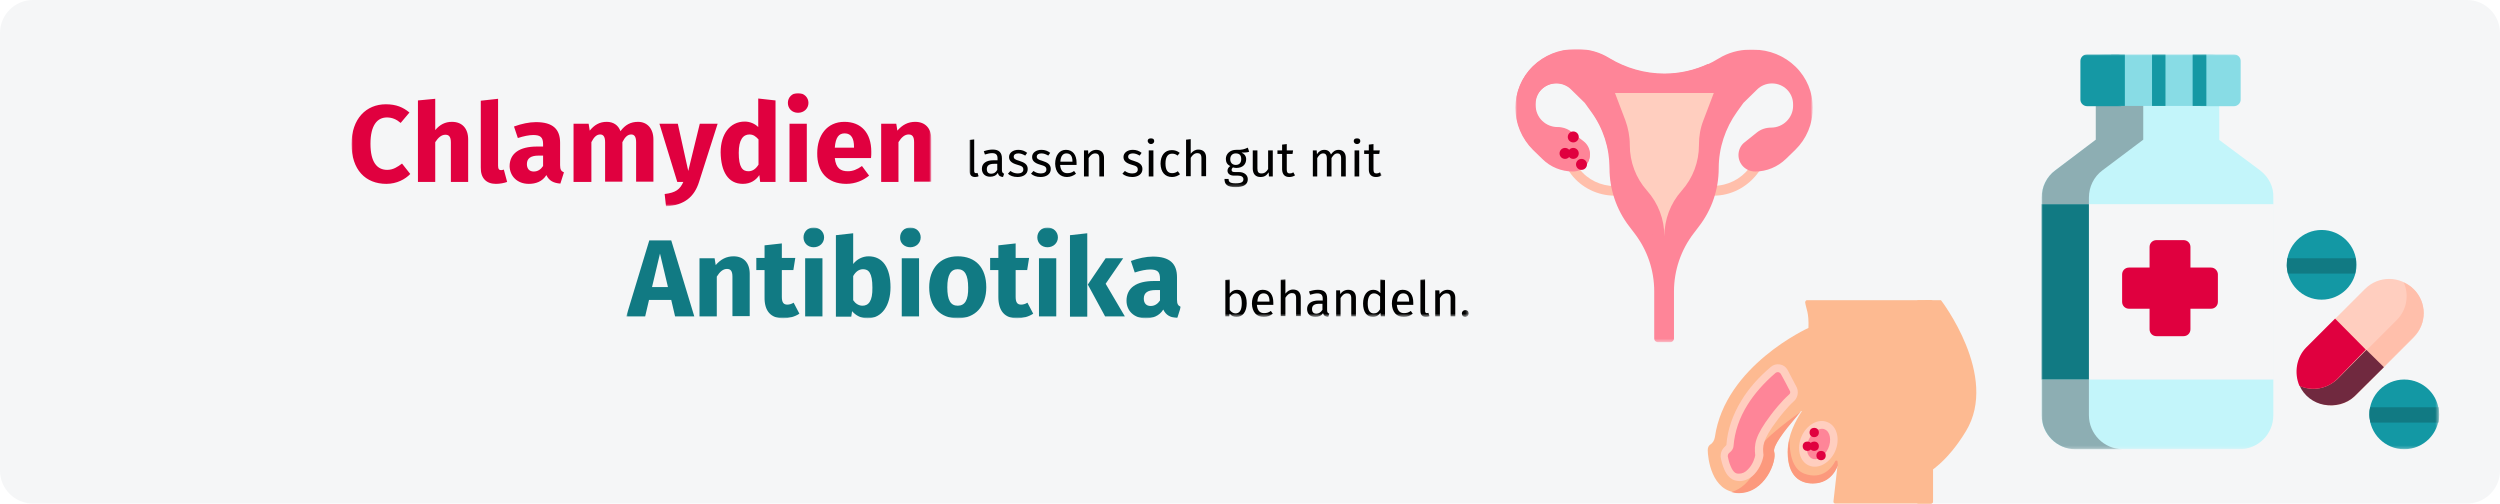 <?xml version="1.0" encoding="UTF-8"?>
<svg xmlns="http://www.w3.org/2000/svg" xmlns:xlink="http://www.w3.org/1999/xlink" version="1.1" id="Ebene_1" x="0px" y="0px" viewBox="0 0 911 183.5" style="enable-background:new 0 0 911 183.5;" xml:space="preserve">
<style type="text/css">
	.st0{fill-rule:evenodd;clip-rule:evenodd;fill:#F5F6F7;}
	.st1{filter:url(#Adobe_OpacityMaskFilter);}
	.st2{fill-rule:evenodd;clip-rule:evenodd;fill:#FFFFFF;}
	.st3{mask:url(#mask-2_3_);}
	.st4{fill:#FFBFAB;}
	.st5{fill:#FE8598;}
	.st6{fill:#FFCEBF;}
	.st7{fill-rule:evenodd;clip-rule:evenodd;fill:#E0003F;}
	.st8{filter:url(#Adobe_OpacityMaskFilter_1_);}
	.st9{mask:url(#mask-2_4_);}
	.st10{fill:#C3F5FA;}
	.st11{fill:#8DAEB3;}
	.st12{fill:#88DCE5;}
	.st13{fill:#1598A4;}
	.st14{fill:#F5F6F7;}
	.st15{fill:#117A83;}
	.st16{fill:#E0003F;}
	.st17{fill:#70293F;}
	.st18{fill:#1398A4;}
	.st19{filter:url(#Adobe_OpacityMaskFilter_2_);}
	.st20{mask:url(#mask-2_1_);fill:#E0003F;}
	.st21{filter:url(#Adobe_OpacityMaskFilter_3_);}
	.st22{mask:url(#mask-2_2_);fill:#117A83;}
	.st23{filter:url(#Adobe_OpacityMaskFilter_4_);}
	.st24{mask:url(#mask-2_5_);}
	.st25{filter:url(#Adobe_OpacityMaskFilter_5_);}
	.st26{mask:url(#mask-2_6_);}
	.st27{fill:#FDBA91;}
	.st28{fill:#FC997D;}
</style>
<desc>Created with Sketch.</desc>
<g>
	<g id="Mask">
		<path id="path-1_1_" class="st0" d="M12,0h887c6.6,0,12,5.4,12,12v159.5c0,6.6-5.4,12-12,12H12c-6.6,0-12-5.4-12-12V12    C0,5.4,5.4,0,12,0z"></path>
	</g>
	<defs>
		<filter id="Adobe_OpacityMaskFilter" filterUnits="userSpaceOnUse" x="552.3" y="17.9" width="108.3" height="106.8">
			<feColorMatrix type="matrix" values="1 0 0 0 0  0 1 0 0 0  0 0 1 0 0  0 0 0 1 0"></feColorMatrix>
		</filter>
	</defs>
	<mask maskUnits="userSpaceOnUse" x="552.3" y="17.9" width="108.3" height="106.8" id="mask-2_3_">
		<g class="st1">
			<path id="path-1_4_" class="st2" d="M-49.7-24.1h887c6.6,0,12,5.4,12,12v167.9c0,6.6-5.4,12-12,12h-887c-6.6,0-12-5.4-12-12     V-12.1C-61.7-18.8-56.3-24.1-49.7-24.1z"></path>
		</g>
	</mask>
	<g id="Group-2" class="st3">
		<g transform="translate(614, 42)">
			<g id="vagina">
				<path id="Path" class="st4" d="M10.5,29.3v-3.6c5,0,9.8-2.4,12.9-6.4l1.9-2.5l2.9,2.1l-1.9,2.5C22.5,26.3,16.7,29.3,10.5,29.3z"></path>
				<path id="Path_1_" class="st4" d="M-25.6,29.3c-6.2,0-12.1-2.9-15.8-7.7l-1.3-1.8l2.9-2.1l1.3,1.8c3,4,7.9,6.3,12.9,6.3V29.3z"></path>
				<path id="Path_2_" class="st5" d="M-9.8,82.7c-0.8,0-1.4-0.6-1.4-1.4V64.2c0-7.7-2.5-15.1-7.2-21.2l-1.9-2.5      c-4.7-6.1-7.2-13.6-7.2-21.2c0-7.4-2.3-14.6-6.7-20.6l-2.3-3.2l-5-4.9c-1.4-1.4-3.4-2.2-5.4-2.2c-4.2,0-7.7,3.4-7.7,7.6v0.6      c0,4.4,3.6,7.9,8,7.9c1.8,0,3.6,0.6,5.1,1.7l4.5,3.6c1.4,1.1,2.3,2.9,2.3,4.7c0,3.3-2.7,6-6.1,6c-4.2,0-8.2-1.6-11.2-4.6      l-3.4-3.3c-4.1-4.1-6.4-9.6-6.4-15.3c0-5.6,2.3-11.1,6.3-15s9.5-6.2,15.3-6.2h1.1c4,0,8,1.1,11.4,3.2l0,0c6,3.7,12.9,5.7,20,5.7      s14-2,20-5.7l0,0c3.4-2.1,7.4-3.2,11.4-3.2H25c5.7,0,11.2,2.2,15.3,6.2s6.3,9.4,6.3,15c0,5.8-2.3,11.3-6.4,15.3l-3.4,3.3      c-3,2.9-7,4.6-11.2,4.6c-3.4,0-6.1-2.7-6.1-6c0-1.8,0.8-3.6,2.3-4.7l4.5-3.6c1.4-1.1,3.2-1.7,5.1-1.7c4.4,0,8-3.6,8-7.9v-0.6      c0-4.2-3.4-7.6-7.7-7.6c-2,0-4,0.8-5.4,2.2l-5,4.9L19-1.3c-4.3,6-6.7,13.2-6.7,20.6c0,7.7-2.5,15.1-7.2,21.2L3.2,43      c-4.7,6.1-7.2,13.6-7.2,21.2v17.1c0,0.8-0.6,1.4-1.4,1.4H-9.8z"></path>
				<path id="Path_3_" class="st5" d="M12.3,0.7c0-6.9-1.4-13.5-3.9-19.4c-5,2.3-10.4,3.5-15.9,3.5c-7.1,0-14-2-20-5.6l0,0      C-31-23-35-24.1-39-24.1h-1.1c-5.7,0-11.2,2.2-15.3,6.2s-6.3,9.4-6.3,15c0,5.7,2.3,11.2,6.4,15.3l3.4,3.3c3,2.9,7,4.5,11.2,4.5      c3.4,0,6.1-2.7,6.1-6c0-1.8-0.8-3.5-2.3-4.7L-41.4,6c-1.4-1.1-3.2-1.7-5-1.7c-4.4,0-8-3.5-8-7.9v-0.6c0-4.2,3.4-7.5,7.7-7.5      c2,0,4,0.8,5.4,2.2l5,4.9l2.3,3.2c4.3,6,6.7,13.2,6.7,20.5c0,7.6,2.5,15.1,7.2,21.2l1.9,2.5c0.7,1,1.4,2,2,3      C0.6,37.8,12.3,20.6,12.3,0.7z"></path>
				<path id="Path_4_" class="st6" d="M10.5-8.1l-3.8,10c-1.1,2.8-1.6,5.8-1.6,8.8v0.2c0,6.1-2.2,12-6.3,16.6S-7.5,38-7.5,44.1v1.2      v-1.2c0-6.1-2.2-12-6.3-16.6s-6.3-10.5-6.3-16.6v-0.2c0-3-0.6-6-1.6-8.8l-3.8-10"></path>
			</g>
			<circle id="Oval" class="st7" cx="-40.7" cy="7.9" r="2"></circle>
			<circle id="Oval_1_" class="st7" cx="-43.7" cy="13.9" r="2"></circle>
			<circle id="Oval_2_" class="st7" cx="-37.7" cy="17.9" r="2"></circle>
			<circle id="Oval_3_" class="st7" cx="-40.7" cy="13.9" r="2"></circle>
		</g>
	</g>
	<defs>
		<filter id="Adobe_OpacityMaskFilter_1_" filterUnits="userSpaceOnUse" x="743.9" y="19.8" width="144.8" height="143.9">
			<feColorMatrix type="matrix" values="1 0 0 0 0  0 1 0 0 0  0 0 1 0 0  0 0 0 1 0"></feColorMatrix>
		</filter>
	</defs>
	<mask maskUnits="userSpaceOnUse" x="743.9" y="19.8" width="144.8" height="143.9" id="mask-2_4_">
		<g class="st8">
			<path id="path-1_5_" class="st2" d="M75.4-7.5h834.1c6.2,0,11.3,5.1,11.3,11.3v157.9c0,6.2-5.1,11.3-11.3,11.3H75.4     c-6.2,0-11.3-5.1-11.3-11.3V3.8C64.1-2.4,69.1-7.5,75.4-7.5z"></path>
		</g>
	</mask>
	<g id="medicine" class="st9">
		<g transform="translate(723, 28)">
			<path id="Path_5_" class="st10" d="M100.6,34.1L85.7,23V9.3c0-1.4-1.1-2.5-2.5-2.5H43.3c-1.4,0-2.5,1.1-2.5,2.5V23L25.9,34.1     c-3.1,2.3-5,6-5,9.9v79.3c0,6.8,5.6,12.4,12.4,12.4h59.7c6.9,0,12.4-5.5,12.4-12.4V44C105.6,40.1,103.7,36.5,100.6,34.1z"></path>
			<path id="Path_6_" class="st11" d="M38.2,123.3V44c0-3.9,1.8-7.6,4.9-9.9L58,22.9V9.3c0-1.4,1.1-2.5,2.5-2.5H43.2     c-1.4,0-2.5,1.1-2.5,2.5v13.6L25.9,34.1c-3.1,2.3-4.9,6-4.9,9.9v79.3c0,6.8,5.5,12.4,12.3,12.4h17.3     C43.7,135.7,38.2,130.1,38.2,123.3z"></path>
			<path id="Rectangle" class="st12" d="M44-8.2h38.5c4.4,0,8,3.6,8,8v2.8c0,4.4-3.6,8-8,8H44c-4.4,0-8-3.6-8-8v-2.8     C36-4.6,39.6-8.2,44-8.2z"></path>
			<path id="Path_7_" class="st13" d="M47.6,8.3V-5.8c0-1.3,1.1-2.4,2.5-2.4H37.6c-1.4,0-2.5,1.1-2.5,2.4V8.3c0,1.3,1.1,2.4,2.5,2.4     h12.5C48.7,10.6,47.6,9.6,47.6,8.3z"></path>
			<path id="Path_20_" class="st12" d="M81-5.8V8.3c0,1.3-1.1,2.4-2.5,2.4H91c1.4,0,2.5-1.1,2.5-2.4V-5.8c0-1.3-1.1-2.4-2.5-2.4     H78.5C79.9-8.2,81-7.1,81-5.8z"></path>
			<polygon id="Path_8_" class="st14" points="20.9,46.4 105.6,46.4 105.6,110.3 20.9,110.3    "></polygon>
			<polygon id="Path_9_" class="st15" points="20.9,46.4 38.2,46.4 38.2,110.3 20.9,110.3    "></polygon>
			<path id="Path_10_" class="st16" d="M82.7,69.5h-7.5v-7.5c0-1.4-1.1-2.5-2.5-2.5h-9.9c-1.4,0-2.5,1.1-2.5,2.5v7.5h-7.5     c-1.4,0-2.5,1.1-2.5,2.5V82c0,1.4,1.1,2.5,2.5,2.5h7.5v7.5c0,1.4,1.1,2.5,2.5,2.5h9.9c1.4,0,2.5-1.1,2.5-2.5v-7.5h7.5     c1.4,0,2.5-1.1,2.5-2.5V72C85.2,70.7,84.1,69.5,82.7,69.5z"></path>
			<g id="Group" transform="translate(27, 0)">
				<polygon id="Path_11_" class="st13" points="34.2,-8.2 39.1,-8.2 39.1,10.6 34.2,10.6     "></polygon>
				<polygon id="Path_12_" class="st13" points="49,-8.2 54,-8.2 54,10.6 49,10.6     "></polygon>
				<polygon id="Path_13_" class="st13" points="19.3,-8.2 24.3,-8.2 24.3,10.6 19.3,10.6     "></polygon>
			</g>
			<path id="Path_14_" class="st6" d="M138.8,77.3l-21.2,21.2c-4.8,4.9-4.8,12.7,0.1,17.6c4.8,4.8,12.7,4.9,17.6,0.1l21.2-21.2     c4.9-4.9,4.9-12.8,0-17.6C151.6,72.4,143.7,72.4,138.8,77.3z"></path>
			<path id="Path_15_" class="st4" d="M152.9,74.9c2.1,4.6,1.1,10.1-2.5,13.7l-20.8,20.8c-3.6,3.6-9,4.6-13.7,2.5c1.7,3.7,5,6.3,9,7     c4,0.7,8-0.5,10.9-3.4l20.8-20.8c4.8-4.8,4.8-12.5,0-17.3C155.5,76.3,154.2,75.5,152.9,74.9z"></path>
			<path id="Path_16_" class="st17" d="M120,113.7c-1.7,0-3.4-0.4-5-1.1c1.6,3.6,5,6.2,8.9,6.9s8.2-0.3,11.1-3.1l10.7-10.6l-6.4-6.3     l-10.6,10.7C126.3,112.4,123.2,113.7,120,113.7L120,113.7z"></path>
			<path id="Path_17_" class="st16" d="M117.4,98.6c-3.6,3.6-4.5,9.3-2.5,14c4.7,2.1,10.2,1.1,13.8-2.5l10.4-10.7l-11.2-11.3     L117.4,98.6z"></path>
			<circle id="Oval_4_" class="st18" cx="153.1" cy="123" r="12.7"></circle>
			<path id="Path_18_" class="st15" d="M140.4,123.2c0,0.9,0.2,1.9,0.4,2.8h24.8c0.3-1.9,0.3-3.8,0-5.6h-24.9     C140.4,121.4,140.4,122.3,140.4,123.2L140.4,123.2z"></path>
			<circle id="Oval_5_" class="st18" cx="123" cy="68.5" r="12.7"></circle>
			<path id="Path_19_" class="st15" d="M110.3,68.9c0,0.9,0.3,1.9,0.4,2.8h24.5c0.3-1.9,0.5-3.8,0.2-5.6h-24.9     C110.4,67,110.3,68,110.3,68.9L110.3,68.9z"></path>
		</g>
	</g>
	<g>
		<defs>
			<filter id="Adobe_OpacityMaskFilter_2_" filterUnits="userSpaceOnUse" x="128.1" y="33.9" width="211.3" height="41.3">
				<feColorMatrix type="matrix" values="1 0 0 0 0  0 1 0 0 0  0 0 1 0 0  0 0 0 1 0"></feColorMatrix>
			</filter>
		</defs>
		<mask maskUnits="userSpaceOnUse" x="128.1" y="33.9" width="211.3" height="41.3" id="mask-2_1_">
			<g class="st19">
				<path id="path-1_2_" class="st2" d="M-58.2-25.7h887c6.6,0,12,5.4,12,12v167.9c0,6.6-5.4,12-12,12h-887c-6.6,0-12-5.4-12-12      V-13.7C-70.2-20.3-64.9-25.7-58.2-25.7z"></path>
			</g>
		</mask>
		<path id="Chlamydien" class="st20" d="M140.8,67c3.8,0,6.9-1.7,8.7-3.6l-3-3.8c-1.6,1.2-3.2,2.3-5.4,2.3c-3.7,0-6.1-2.8-6.1-9.5    c0-6.8,2.5-9.6,6-9.6c1.9,0,3.5,0.7,5,2l3.2-3.8c-2.3-1.9-4.8-3-8.6-3c-7.1,0-12.5,5.2-12.5,14.5C128.1,61.9,133.2,67,140.8,67z     M158.6,66.3V51.8c1.1-1.7,2.3-2.7,3.7-2.7c1.2,0,2,0.6,2,2.8v14.4h6.3V50.8c0-4-2.2-6.4-5.9-6.4c-2.5,0-4.4,1-6.1,3V36l-6.3,0.6    v29.7H158.6z M180.7,67c1.5,0,3-0.3,4.1-0.7l-1.2-4.5c-0.3,0.1-0.7,0.2-1,0.2c-0.7,0-1.1-0.4-1.1-1.6V36l-6.3,0.7V61    C175.1,64.9,177.2,67,180.7,67z M192.7,67c2.5,0,4.9-0.8,6.4-3.2c1,2.1,2.6,2.9,5.1,3.1l1.3-4.1c-1-0.4-1.4-1-1.4-2.6v-8.2    c0-4.9-2.6-7.5-8.8-7.5c-2.4,0-5.3,0.6-8,1.6l1.4,4.2c2.1-0.7,4.2-1.1,5.6-1.1c2.6,0,3.6,0.8,3.6,3.3v0.9h-2.2    c-6.4,0-10,2.5-10,7.2C185.8,64.2,188.5,67,192.7,67z M194.5,62.5c-1.6,0-2.5-1-2.5-2.7c0-2.1,1.4-3.1,4.3-3.1h1.6v3.8    C197.1,61.7,196,62.5,194.5,62.5z M215.5,66.3V51.8c0.9-1.8,1.9-2.8,3.2-2.8c1,0,1.8,0.6,1.8,2.8v14.4h6.3V51.8    c0.9-1.8,1.9-2.8,3.2-2.8c1,0,1.8,0.6,1.8,2.8v14.4h6.3V50.8c0-4-2.3-6.4-5.6-6.4c-2.7,0-4.7,1.1-6.4,3.4c-0.8-2.2-2.6-3.4-5-3.4    c-2.6,0-4.5,1.1-6.2,3.2l-0.4-2.5h-5.5v21.2H215.5z M242.7,75.2c6.7-0.4,10.3-3.5,12-8.8l6.8-21.3h-6.5l-4.2,17.2l-3.8-17.2h-6.7    l6.5,21.2h2.2c-1.2,2.7-2.7,3.9-6.8,4.4L242.7,75.2z M270.7,67c2.9,0,4.8-1.4,6-3.2l0.3,2.5h5.6V36.6l-6.3-0.7v10.4    c-1.2-1.2-3-2-4.9-2c-5.5,0-8.8,4.7-8.8,11.2C262.7,62.5,265.3,67,270.7,67z M272.7,62.4c-2.1,0-3.5-1.4-3.5-6.7    c0-4.8,1.6-6.7,3.9-6.7c1.4,0,2.3,0.7,3.3,1.8V60C275.4,61.6,274.2,62.4,272.7,62.4z M290.8,41.1c2.2,0,3.8-1.6,3.8-3.6    c0-2-1.6-3.6-3.8-3.6s-3.7,1.6-3.7,3.6C287.1,39.5,288.6,41.1,290.8,41.1z M294,66.3V45.1h-6.3v21.2H294z M308.4,67    c3.4,0,6.2-1.3,8.3-3l-2.6-3.5c-1.8,1.3-3.4,1.9-5.1,1.9c-2.6,0-4.4-1-4.8-4.8h13.2c0.1-0.6,0.1-1.6,0.1-2.3    c0-6.9-3.7-10.9-9.8-10.9c-6.4,0-9.9,5-9.9,11.4C297.7,62.4,301.3,67,308.4,67z M311.3,53.8h-7.1c0.3-3.8,1.5-5.2,3.6-5.2    c2.5,0,3.4,2,3.4,4.9V53.8z M327.4,66.3V51.8c1.1-1.8,2.3-2.8,3.7-2.8c1.2,0,2,0.6,2,2.8v14.4h6.3V50.8c0-4-2.2-6.4-5.9-6.4    c-2.6,0-4.7,1.1-6.5,3.2l-0.4-2.5h-5.5v21.2H327.4z"></path>
		<defs>
			<filter id="Adobe_OpacityMaskFilter_3_" filterUnits="userSpaceOnUse" x="228.3" y="82.9" width="202" height="33.1">
				<feColorMatrix type="matrix" values="1 0 0 0 0  0 1 0 0 0  0 0 1 0 0  0 0 0 1 0"></feColorMatrix>
			</filter>
		</defs>
		<mask maskUnits="userSpaceOnUse" x="228.3" y="82.9" width="202" height="33.1" id="mask-2_2_">
			<g class="st21">
				<path id="path-1_3_" class="st2" d="M-58.2-25.7h887c6.6,0,12,5.4,12,12v167.9c0,6.6-5.4,12-12,12h-887c-6.6,0-12-5.4-12-12      V-13.7C-70.2-20.3-64.9-25.7-58.2-25.7z"></path>
			</g>
		</mask>
		<path id="Antibiotika" class="st22" d="M235.1,115.3l1.4-6h8.1l1.4,6h7l-8.4-27.7h-8l-8.4,27.7H235.1z M243.4,104.6h-5.8l2.9-12.2    L243.4,104.6z M261.2,115.3v-14.5c1.1-1.8,2.3-2.8,3.7-2.8c1.2,0,2,0.6,2,2.8v14.4h6.3V99.8c0-4-2.2-6.4-5.9-6.4    c-2.6,0-4.7,1.1-6.5,3.2l-0.4-2.5h-5.5v21.2H261.2z M285.5,116c1.9,0,4.2-0.6,5.8-1.7l-2.1-4c-0.8,0.5-1.6,0.7-2.3,0.7    c-1.3,0-2-0.7-2-2.8v-9.8h4.2l0.7-4.4h-4.9v-5.3l-6.3,0.7v4.6h-3v4.4h3v9.8C278.5,113.3,280.8,116,285.5,116z M296.5,90.1    c2.2,0,3.8-1.6,3.8-3.6c0-2-1.6-3.6-3.8-3.6s-3.7,1.6-3.7,3.6C292.8,88.5,294.3,90.1,296.5,90.1z M299.7,115.3V94.1h-6.3v21.2    H299.7z M316.1,116c5.3,0,8.4-4.7,8.4-11.3c0-7.1-2.8-11.3-8-11.3c-2.2,0-4.3,1.1-5.6,2.8V85l-6.3,0.7v29.7h5.6l0.3-2    C311.9,115,313.8,116,316.1,116z M314.3,111.4c-1.4,0-2.6-0.8-3.4-2v-8.8c0.9-1.6,2.1-2.5,3.6-2.5c2,0,3.4,1.3,3.4,6.7    C318,109.7,316.5,111.4,314.3,111.4z M331.7,90.1c2.2,0,3.8-1.6,3.8-3.6c0-2-1.6-3.6-3.8-3.6c-2.2,0-3.7,1.6-3.7,3.6    C327.9,88.5,329.5,90.1,331.7,90.1z M334.9,115.3V94.1h-6.3v21.2H334.9z M349,116c6.5,0,10.4-4.5,10.4-11.3    c0-7.2-3.9-11.3-10.4-11.3c-6.5,0-10.4,4.5-10.4,11.3C338.6,111.8,342.6,116,349,116z M349,111.4c-2.6,0-3.8-2-3.8-6.7    c0-4.6,1.3-6.6,3.8-6.6s3.8,2,3.8,6.7C352.9,109.3,351.6,111.4,349,111.4z M370.7,116c1.9,0,4.2-0.6,5.8-1.7l-2.1-4    c-0.8,0.5-1.6,0.7-2.3,0.7c-1.3,0-2-0.7-2-2.8v-9.8h4.2l0.7-4.4h-4.9v-5.3l-6.3,0.7v4.6h-3v4.4h3v9.8    C363.8,113.3,366.1,116,370.7,116z M381.7,90.1c2.2,0,3.8-1.6,3.8-3.6c0-2-1.6-3.6-3.8-3.6c-2.2,0-3.7,1.6-3.7,3.6    C378,88.5,379.5,90.1,381.7,90.1z M384.9,115.3V94.1h-6.3v21.2H384.9z M396.2,115.3V85l-6.3,0.7v29.7H396.2z M409.9,115.3l-7-11.9    l6.4-9.3h-6.4l-6.5,9.6l6.3,11.6H409.9z M417.5,116c2.5,0,4.9-0.8,6.4-3.2c1,2.1,2.6,2.9,5.1,3.1l1.3-4.1c-1-0.4-1.4-1-1.4-2.6    v-8.2c0-4.9-2.6-7.5-8.8-7.5c-2.4,0-5.3,0.6-8,1.6l1.4,4.2c2.1-0.7,4.2-1.1,5.6-1.1c2.6,0,3.6,0.8,3.6,3.3v0.9h-2.2    c-6.4,0-10,2.5-10,7.2C410.5,113.2,413.2,116,417.5,116z M419.3,111.5c-1.6,0-2.5-1-2.5-2.7c0-2.1,1.4-3.1,4.3-3.1h1.6v3.8    C421.9,110.7,420.8,111.5,419.3,111.5z"></path>
		<defs>
			<filter id="Adobe_OpacityMaskFilter_4_" filterUnits="userSpaceOnUse" x="353.3" y="50.3" width="150.2" height="17.9">
				<feColorMatrix type="matrix" values="1 0 0 0 0  0 1 0 0 0  0 0 1 0 0  0 0 0 1 0"></feColorMatrix>
			</filter>
		</defs>
		<mask maskUnits="userSpaceOnUse" x="353.3" y="50.3" width="150.2" height="17.9" id="mask-2_5_">
			<g class="st23">
				<path id="path-1_6_" class="st2" d="M-58.2-25.7h887c6.6,0,12,5.4,12,12v167.9c0,6.6-5.4,12-12,12h-887c-6.6,0-12-5.4-12-12      V-13.7C-70.2-20.3-64.9-25.7-58.2-25.7z"></path>
			</g>
		</mask>
		<path id="lassensichgutmit" class="st24" d="M355.3,64.5c0.5,0,1-0.1,1.3-0.3l-0.4-1.2c-0.2,0.1-0.4,0.1-0.6,0.1    c-0.4,0-0.6-0.3-0.6-0.8V50.8l-1.7,0.2v11.4C353.3,63.8,354.1,64.5,355.3,64.5z M365.5,64.5l0.4-1.2c-0.5-0.2-0.8-0.5-0.8-1.3    v-4.3c0-2-1-3.2-3.3-3.2c-1.1,0-2.1,0.2-3.3,0.6l0.4,1.2c1-0.3,1.9-0.5,2.6-0.5c1.3,0,2,0.5,2,1.9v0.7H362c-2.6,0-4.2,1.1-4.2,3.1    c0,1.7,1.1,2.9,3,2.9c1.2,0,2.2-0.4,2.8-1.4C363.9,64.1,364.5,64.4,365.5,64.5z M361.2,63.3c-1.1,0-1.6-0.6-1.6-1.7    c0-1.3,0.9-1.9,2.6-1.9h1.2v2.2C362.9,62.8,362.2,63.3,361.2,63.3z M370.8,64.5c1.9,0,3.7-0.9,3.7-2.9c0-1.7-1.2-2.4-3.1-3    c-1.5-0.4-2-0.8-2-1.5c0-0.8,0.7-1.2,1.7-1.2c0.9,0,1.6,0.3,2.5,0.8l0.7-1c-0.9-0.7-1.9-1.1-3.2-1.1c-2,0-3.4,1.1-3.4,2.6    c0,1.3,0.8,2.2,2.9,2.8c1.8,0.5,2.3,0.8,2.3,1.8c0,0.9-0.8,1.4-2,1.4c-1,0-1.9-0.3-2.7-0.9l-0.9,1C368,64,369.2,64.5,370.8,64.5z     M379.2,64.5c1.9,0,3.7-0.9,3.7-2.9c0-1.7-1.2-2.4-3.1-3c-1.5-0.4-2-0.8-2-1.5c0-0.8,0.7-1.2,1.7-1.2c0.9,0,1.6,0.3,2.5,0.8l0.7-1    c-0.9-0.7-1.9-1.1-3.2-1.1c-2,0-3.4,1.1-3.4,2.6c0,1.3,0.8,2.2,2.9,2.8c1.8,0.5,2.3,0.8,2.3,1.8c0,0.9-0.8,1.4-2,1.4    c-1,0-1.9-0.3-2.7-0.9l-0.9,1C376.5,64,377.6,64.5,379.2,64.5z M388.8,64.5c1.3,0,2.4-0.5,3.3-1.2l-0.7-1    c-0.8,0.6-1.5,0.8-2.5,0.8c-1.4,0-2.4-0.8-2.6-3h6c0-0.2,0-0.5,0-0.8c0-2.9-1.4-4.7-3.9-4.7c-2.4,0-3.9,2.1-3.9,5.1    C384.6,62.7,386.2,64.5,388.8,64.5z M390.8,58.9h-4.4c0.1-2.1,1-3,2.2-3c1.5,0,2.2,1,2.2,2.9V58.9z M396.7,64.3v-6.7    c0.6-1,1.4-1.7,2.4-1.7c0.9,0,1.5,0.4,1.5,1.8v6.6h1.7v-6.8c0-1.8-1-2.9-2.8-2.9c-1.2,0-2.3,0.6-2.9,1.6l-0.1-1.4H395v9.5H396.7z     M412.6,64.5c1.9,0,3.7-0.9,3.7-2.9c0-1.7-1.2-2.4-3.2-3c-1.5-0.4-2-0.8-2-1.5c0-0.8,0.7-1.2,1.7-1.2c0.9,0,1.6,0.3,2.5,0.8l0.7-1    c-0.9-0.7-1.9-1.1-3.2-1.1c-2,0-3.4,1.1-3.4,2.6c0,1.3,0.8,2.2,2.9,2.8c1.8,0.5,2.3,0.8,2.3,1.8c0,0.9-0.8,1.4-2,1.4    c-1,0-1.9-0.3-2.7-0.9l-0.9,1C409.8,64,411,64.5,412.6,64.5z M419.4,52.5c0.7,0,1.2-0.5,1.2-1.1c0-0.6-0.5-1.1-1.2-1.1    c-0.7,0-1.2,0.5-1.2,1.1C418.3,52,418.8,52.5,419.4,52.5z M420.3,64.3v-9.5h-1.7v9.5H420.3z M427.1,64.5c1.1,0,2.1-0.4,2.9-1    l-0.8-1.1c-0.7,0.5-1.3,0.7-2.1,0.7c-1.5,0-2.4-1-2.4-3.5c0-2.5,0.9-3.6,2.4-3.6c0.8,0,1.4,0.2,2,0.7l0.8-1c-0.9-0.7-1.8-1-2.9-1    c-2.6,0-4.1,2-4.1,5C423,62.7,424.5,64.5,427.1,64.5z M433.9,64.3v-6.8c0.6-1,1.4-1.7,2.4-1.7c0.9,0,1.5,0.4,1.5,1.8v6.6h1.7v-6.8    c0-1.8-1-2.9-2.8-2.9c-1.2,0-2.1,0.6-2.8,1.5v-5.3l-1.7,0.2v13.3H433.9z M450.3,68.2c2.9,0,4.4-1,4.4-2.9c0-1.5-1.3-2.6-3.2-2.6    h-1.5c-1,0-1.2-0.3-1.2-0.8c0-0.3,0.2-0.7,0.5-0.9c0.4,0.1,0.8,0.2,1.2,0.2c2.3,0,3.6-1.3,3.6-3.2c0-1.1-0.6-1.9-1.7-2.4    c1.1,0,2,0,2.8-0.3l-0.5-1.5c-1.1,0.5-2,0.9-4.3,0.8c-2.1,0-3.7,1.4-3.7,3.3c0,1.2,0.5,2.1,1.6,2.6c-0.7,0.5-1,1.1-1,1.7    c0,1,0.8,1.8,2.4,1.8h1.5c1.2,0,1.9,0.5,1.9,1.3c0,1-0.7,1.5-2.8,1.5c-2.1,0-2.6-0.5-2.6-1.6h-1.5    C446.2,67.2,447.2,68.2,450.3,68.2z M450.3,60.1c-1.3,0-2-0.9-2-2.1c0-1.2,0.7-2.1,2-2.1c1.4,0,2,0.7,2,2.1    C452.3,59.3,451.6,60.1,450.3,60.1z M459.3,64.5c1.4,0,2.2-0.5,3-1.7l0.1,1.5h1.4v-9.5h-1.7v6.8c-0.6,1-1.3,1.6-2.4,1.6    s-1.5-0.5-1.5-1.8v-6.6h-1.7v6.8C456.6,63.5,457.6,64.5,459.3,64.5z M469.8,64.5c0.8,0,1.5-0.2,2.1-0.6l-0.6-1.1    c-0.5,0.3-0.8,0.4-1.3,0.4c-0.8,0-1.1-0.4-1.1-1.4v-5.7h2.1l0.2-1.3h-2.3v-2.3l-1.7,0.2v2.1h-1.7v1.3h1.7v5.7    C467.3,63.6,468.2,64.5,469.8,64.5z M480,64.3v-6.7c0.6-1,1.2-1.7,2.2-1.7c0.7,0,1.3,0.4,1.3,1.8v6.6h1.7v-6.7    c0.6-1,1.2-1.7,2.2-1.7c0.7,0,1.3,0.4,1.3,1.8v6.6h1.7v-6.8c0-1.8-1-2.9-2.6-2.9c-1.3,0-2.1,0.7-2.8,1.7c-0.4-1.1-1.2-1.7-2.4-1.7    c-1.2,0-2.1,0.6-2.7,1.6l-0.1-1.4h-1.4v9.5H480z M494.5,52.5c0.7,0,1.2-0.5,1.2-1.1c0-0.6-0.5-1.1-1.2-1.1c-0.7,0-1.2,0.5-1.2,1.1    C493.3,52,493.8,52.5,494.5,52.5z M495.3,64.3v-9.5h-1.7v9.5H495.3z M501.4,64.5c0.8,0,1.5-0.2,2.1-0.6l-0.6-1.1    c-0.5,0.3-0.8,0.4-1.3,0.4c-0.8,0-1.1-0.4-1.1-1.4v-5.7h2.1l0.2-1.3h-2.3v-2.3l-1.7,0.2v2.1h-1.7v1.3h1.7v5.7    C498.8,63.6,499.8,64.5,501.4,64.5z"></path>
		<defs>
			<filter id="Adobe_OpacityMaskFilter_5_" filterUnits="userSpaceOnUse" x="446.4" y="101.8" width="88.8" height="13.7">
				<feColorMatrix type="matrix" values="1 0 0 0 0  0 1 0 0 0  0 0 1 0 0  0 0 0 1 0"></feColorMatrix>
			</filter>
		</defs>
		<mask maskUnits="userSpaceOnUse" x="446.4" y="101.8" width="88.8" height="13.7" id="mask-2_6_">
			<g class="st25">
				<path id="path-1_7_" class="st2" d="M-58.2-25.7h887c6.6,0,12,5.4,12,12v167.9c0,6.6-5.4,12-12,12h-887c-6.6,0-12-5.4-12-12      V-13.7C-70.2-20.3-64.9-25.7-58.2-25.7z"></path>
			</g>
		</mask>
		<path id="behandeln." class="st26" d="M450.6,115.5c2.3,0,3.7-2,3.7-5c0-3.2-1.4-4.9-3.5-4.9c-1.2,0-2,0.5-2.7,1.4v-5.2l-1.7,0.2    v13.3h1.5l0.2-1C448.7,115.1,449.5,115.5,450.6,115.5z M450.2,114.2c-0.8,0-1.6-0.5-2.1-1.3v-4.5c0.5-0.8,1.2-1.5,2.2-1.5    c1.3,0,2.2,0.9,2.2,3.6C452.5,113.2,451.6,114.2,450.2,114.2z M460.5,115.5c1.3,0,2.4-0.4,3.3-1.2l-0.7-1    c-0.8,0.6-1.5,0.8-2.5,0.8c-1.4,0-2.4-0.8-2.6-3h6c0-0.2,0-0.5,0-0.8c0-2.9-1.3-4.7-3.9-4.7c-2.4,0-3.9,2.1-3.9,5.1    C456.3,113.7,457.9,115.5,460.5,115.5z M462.6,109.9h-4.4c0.1-2.1,1-3,2.2-3c1.5,0,2.2,1,2.2,2.9V109.9z M468.4,115.3v-6.8    c0.6-1,1.4-1.7,2.4-1.7c0.9,0,1.5,0.4,1.5,1.8v6.6h1.7v-6.8c0-1.8-1-2.9-2.8-2.9c-1.2,0-2.1,0.6-2.8,1.5v-5.3l-1.7,0.2v13.3H468.4    z M484,115.5l0.4-1.2c-0.5-0.2-0.8-0.4-0.8-1.3v-4.3c0-2-1-3.1-3.3-3.1c-1.1,0-2.1,0.2-3.3,0.6l0.4,1.2c1-0.3,1.9-0.5,2.6-0.5    c1.3,0,2,0.5,2,1.9v0.7h-1.5c-2.6,0-4.2,1.1-4.2,3.1c0,1.7,1.1,2.9,3,2.9c1.2,0,2.2-0.4,2.8-1.4C482.4,115.1,483,115.4,484,115.5z     M479.7,114.3c-1.1,0-1.6-0.6-1.6-1.7c0-1.3,0.9-1.9,2.6-1.9h1.2v2.2C481.3,113.8,480.6,114.3,479.7,114.3z M488.5,115.3v-6.7    c0.6-1,1.3-1.7,2.4-1.7c0.9,0,1.5,0.4,1.5,1.8v6.6h1.7v-6.8c0-1.8-1-2.9-2.8-2.9c-1.2,0-2.3,0.6-2.9,1.6l-0.1-1.4h-1.4v9.5H488.5z     M500.3,115.5c1.2,0,2.1-0.6,2.7-1.5l0.2,1.3h1.5V102l-1.7-0.2v5c-0.6-0.7-1.4-1.2-2.6-1.2c-2.3,0-3.7,2.1-3.7,5    C496.7,113.6,498,115.5,500.3,115.5z M500.6,114.2c-1.4,0-2.2-1.1-2.2-3.6c0-2.5,0.9-3.7,2.3-3.7c0.9,0,1.6,0.5,2.2,1.2v4.6    C502.3,113.7,501.7,114.2,500.6,114.2z M511.5,115.5c1.3,0,2.4-0.4,3.3-1.2l-0.7-1c-0.8,0.6-1.5,0.8-2.5,0.8c-1.4,0-2.4-0.8-2.6-3    h6c0-0.2,0-0.5,0-0.8c0-2.9-1.3-4.7-3.9-4.7c-2.4,0-3.9,2.1-3.9,5.1C507.3,113.7,508.9,115.5,511.5,115.5z M513.5,109.9h-4.4    c0.1-2.1,1-3,2.2-3c1.5,0,2.2,1,2.2,2.9V109.9z M519.6,115.5c0.5,0,1-0.1,1.3-0.3l-0.4-1.2c-0.2,0.1-0.4,0.1-0.6,0.1    c-0.4,0-0.6-0.3-0.6-0.8v-11.6l-1.7,0.2v11.4C517.6,114.8,518.4,115.5,519.6,115.5z M524.7,115.3v-6.7c0.6-1,1.4-1.7,2.4-1.7    c0.9,0,1.5,0.4,1.5,1.8v6.6h1.7v-6.8c0-1.8-1-2.9-2.8-2.9c-1.2,0-2.3,0.6-2.9,1.6l-0.1-1.4H523v9.5H524.7z M533.9,115.5    c0.7,0,1.3-0.6,1.3-1.3c0-0.7-0.5-1.2-1.3-1.2c-0.7,0-1.2,0.6-1.2,1.2C532.7,115,533.2,115.5,533.9,115.5z"></path>
	</g>
	<g>
		<g>
			<g>
				<path class="st27" d="M657.8,110.2c0.4,2.6,1.4,3.6,1.2,9.3c0,0-30.4,13.7-34.1,39.8c-0.2,1.2-0.8,2.2-1.8,2.8      c-0.4,0.3-0.8,0.9-0.8,1.9c0,2.7,1.3,15.3,11.1,15.5c9.7,0.2,14.2-11.7,13.1-15c-0.8-2.5,6.4-10.9,9.8-14.7      c0.1-0.1,0.3,0,0.2,0.2c-2,3-5.1,8.6-5.1,14.7c0,8.9,4.6,11.4,9.1,11.4c7.2,0,9.1-6.6,9.1-6.6l-1.5,13.3c0,0.4,0.3,0.7,0.7,0.7      h34.7c0.4,0,0.7-0.3,0.7-0.7v-72.7c0-0.4-0.3-0.7-0.7-0.7h-45.1C658.1,109.4,657.8,109.8,657.8,110.2L657.8,110.2z"></path>
				<g>
					<path class="st28" d="M657.5,172.6c-3.2-1.2-5.4-4.8-5.4-12.6c-0.4,1.5-0.6,3.1-0.6,4.8c0,8.9,4.6,11.4,9.1,11.4       c7.2,0,9.1-6.6,9.1-6.6l-0.1-1.4c0-0.4-0.6-0.5-0.8-0.2C667.6,170.4,664.1,175,657.5,172.6L657.5,172.6z"></path>
					<path class="st28" d="M640.9,164.6c0.9,3-2.5,12.6-10,14.7c0,0,0,0,0,0c0.8,0.2,1.6,0.4,2.5,0.4c9.7,0.2,14.2-11.7,13.1-15       c-0.6-2.1,4-8,7.7-12.3c0.7-0.9,1.4-1.8,2.2-2.5C656.4,149.9,639.9,161.3,640.9,164.6z"></path>
					<path class="st27" d="M698.7,109.4v74.1h5c0.4,0,0.7-0.3,0.7-0.7v-72.7c0-0.4-0.3-0.7-0.7-0.7H698.7z"></path>
				</g>
				<path class="st5" d="M650.1,135.5c-0.8-1.4-2.7-1.8-4-0.7c0,0,0,0,0,0c-4.4,3.7-7.9,7.7-10.5,11.9c-3.1,5-4.9,10.2-5.3,15.6      c-0.1,1.6-2.1,1.3-2.1,4c0.2,1.2,0.6,2.8,1.2,4.2c1.5,3.4,3.3,3.4,4.1,3.4c0,0,0.1,0,0.1,0c1.6,0,3-0.6,4.3-2      c2.1-2.1,3-5.1,3-6.1c-0.4-3.5-0.3-6.2,5.5-13.8c0.7-0.9,3.6-4.6,6.4-7.2c0.9-0.8,1.1-2.1,0.6-3.1      C652.4,139.6,651.3,137.5,650.1,135.5L650.1,135.5z"></path>
				<path class="st6" d="M654.7,141.1c-1.2-2.3-2.3-4.4-3.3-6.3c-0.6-1.1-1.6-1.8-2.8-2c-1.2-0.2-2.4,0.1-3.3,0.9l0,0      c-4.5,3.8-8.1,7.9-10.7,12.2c-3.2,5.2-5.1,10.7-5.5,16.2c0,0.1,0,0.1-0.4,0.5c-0.6,0.6-1.7,1.5-1.7,3.7c0,0.1,0,0.1,0,0.2      c0.2,1.2,0.6,2.9,1.3,4.5c1.8,4.2,4.4,4.2,5.4,4.3c0.1,0,0.1,0,0.2,0c1.9,0,3.7-0.8,5.3-2.4c2.4-2.5,3.3-5.8,3.4-7      c0-0.1,0-0.2,0-0.2c-0.3-2.9-0.6-5.2,5.2-12.8c0.5-0.7,3.4-4.5,6.2-7C655.1,144.7,655.5,142.7,654.7,141.1L654.7,141.1z       M651.9,143.8c-2.9,2.6-5.8,6.3-6.6,7.4c-5.9,7.8-6.1,10.8-5.7,14.7c-0.1,0.8-0.8,3.3-2.6,5.1c-1,1.1-2.1,1.6-3.3,1.6      c0,0-0.1,0-0.1,0c-0.7,0-1.8,0-2.9-2.6c-0.6-1.3-0.9-2.7-1.1-3.7c0-0.8,0.3-1.1,0.8-1.5c0.5-0.4,1.2-1.1,1.3-2.3      c0.4-5.1,2.1-10.2,5.1-15c2.5-4,5.9-7.9,10.2-11.6l0,0c0.4-0.3,0.8-0.3,1-0.3c0.4,0.1,0.7,0.3,0.9,0.6c1.1,1.9,2.1,3.9,3.3,6.2      C652.5,142.8,652.4,143.4,651.9,143.8L651.9,143.8z"></path>
				
					<ellipse transform="matrix(0.408 -0.913 0.913 0.408 244.552 700.71)" class="st5" cx="662.6" cy="161.8" rx="7.2" ry="5.3"></ellipse>
				<path class="st6" d="M666.1,153.9c-3.7-1.7-7.9,1.2-9.6,5.1c-1.9,4.3-0.8,9.1,2.6,10.6c3.6,1.6,7.8-1.1,9.6-5.1      C670.6,160.2,669.5,155.4,666.1,153.9L666.1,153.9z M666.2,163.4c-0.7,1.5-1.7,2.7-2.9,3.4c-1.1,0.6-2.2,0.7-3,0.3      c-1.9-0.9-2.5-4-1.2-6.9c0.7-1.5,1.7-2.7,2.9-3.4c0.9-0.5,2.1-0.8,3-0.3C666.9,157.3,667.5,160.5,666.2,163.4L666.2,163.4z"></path>
			</g>
			<circle id="Oval_11_" class="st7" cx="661.1" cy="157.6" r="1.7"></circle>
			<circle id="Oval_10_" class="st7" cx="658.6" cy="162.6" r="1.7"></circle>
			<circle id="Oval_9_" class="st7" cx="663.6" cy="166" r="1.7"></circle>
			<circle id="Oval_8_" class="st7" cx="661.1" cy="162.6" r="1.7"></circle>
		</g>
		<path class="st27" d="M707.3,109.4c0,0,21.3,27.6,9.1,47.7c-7,11.6-13.9,15.2-13.9,15.2v-18.7l-0.9-44.2H707.3z"></path>
	</g>
</g>
</svg>
